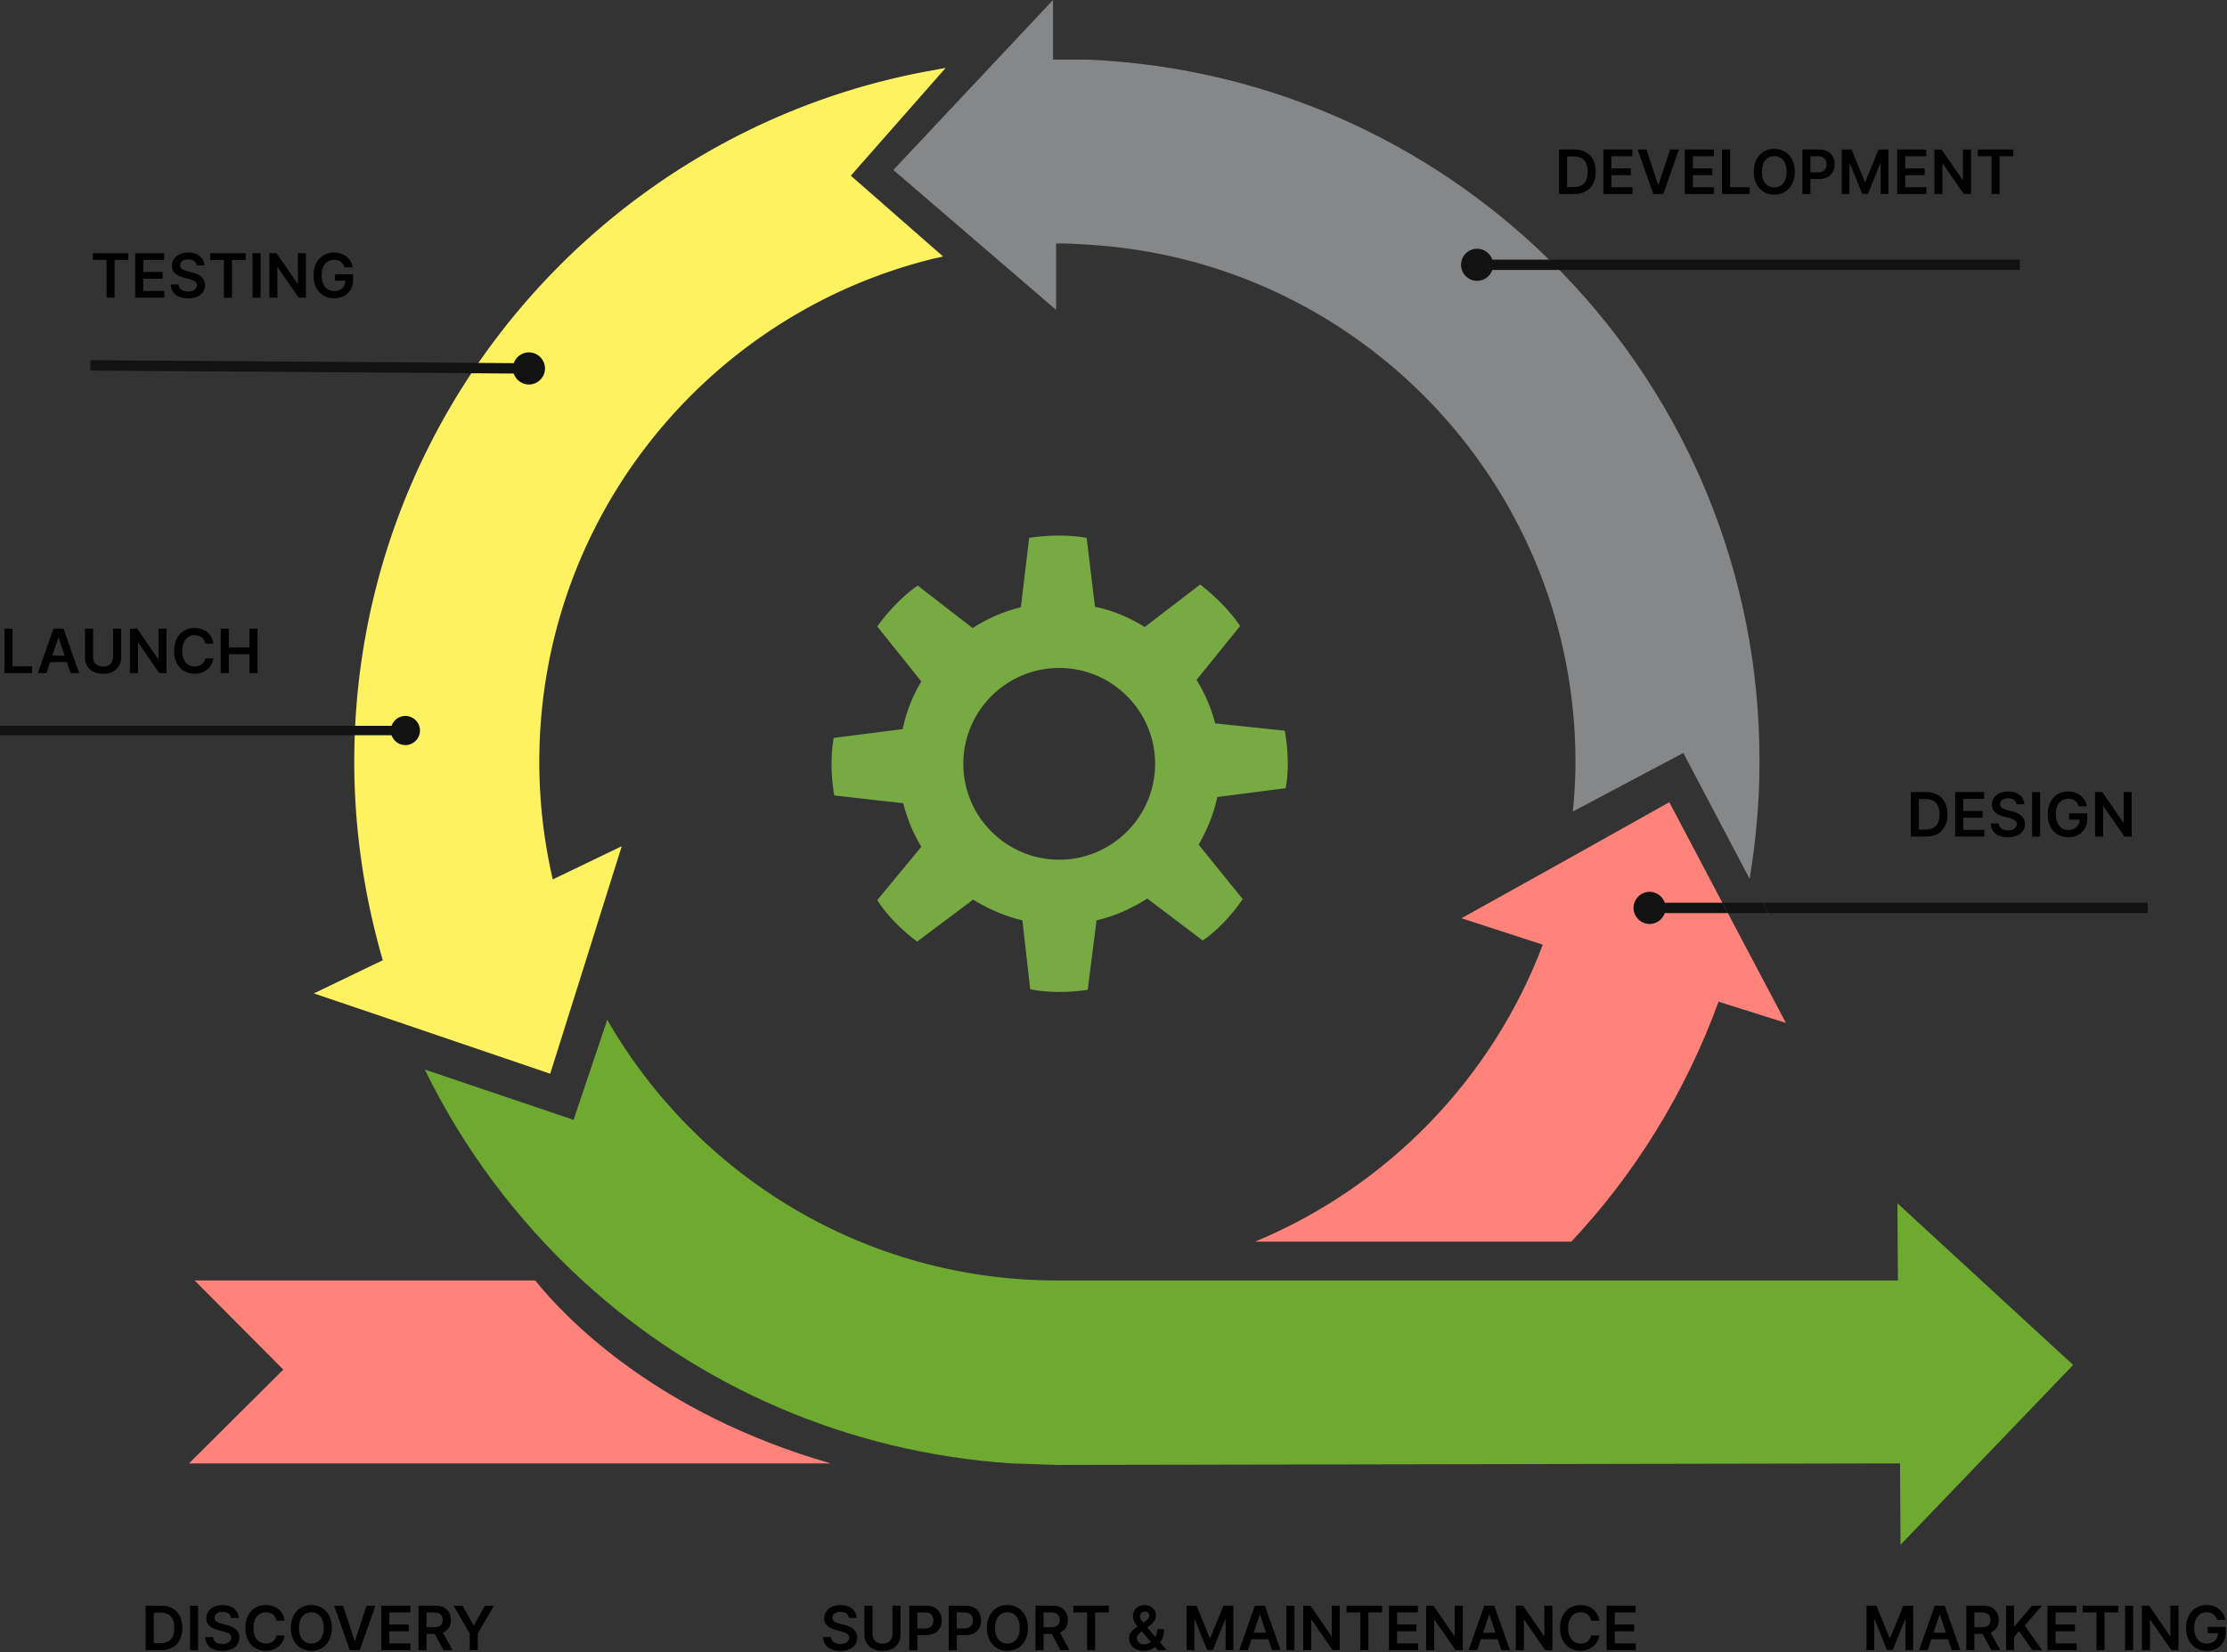 <?xml version="1.0" encoding="UTF-8"?> <svg xmlns="http://www.w3.org/2000/svg" width="473" height="351" fill="none" viewBox="0 0 473 351"><rect x="0" y="0" width="473" height="351" fill="#333333" stroke="none"/><g clip-path="url(#a)"><path fill="#FFF261" d="m200.858 14.422-4.183.77C127.537 28.185 75.243 88.955 75.243 161.836c0 14.642 2.202 28.844 6.056 42.165l-14.643 7.046 19.486 6.605 30.716 10.459 6.936-22.018 8.257-26.312-14.642 7.046a110.062 110.062 0 0 1-2.863-24.991c0-51.743 35.67-95.12 83.78-106.9l1.982-.44-19.597-17.174 20.147-22.899Z"></path><path fill="#FF827B" d="M113.674 272.036h-72.33l18.825 18.936-20.036 19.927h136.293c-37.101-10.679-56.367-30.936-62.752-38.863Z"></path><path fill="#6EAA2F" d="m402.997 255.633.11 16.404H224.538c-40.844 0-76.513-22.239-95.559-55.377l-7.156 21.248-31.596-10.679c8.256 16.954 19.706 32.147 33.467 44.808 24.331 22.348 56.147 36.55 91.156 38.862l9.799.33c-.221.11-.111 0 0 0l178.899-.33.11 17.284 36.66-38.202-37.321-34.348Z"></path><path fill="#FF827B" d="m379.32 217.321-10.018-18.936-14.753-27.963-21.798 12.22-22.349 12.44 17.285 5.615c-10.789 28.514-33.028 51.413-61.101 63.082h67.156c13.651-14.532 24.33-31.926 31.266-50.972l14.312 4.514Z"></path><path fill="#78AA43" d="M273.079 167.449c1.101-6.055-.22-12.22-.22-12.22l-14.752-1.541a34.526 34.526 0 0 0-3.963-9.248l9.247-11.449c-3.412-5.065-8.477-8.808-8.477-8.808l-11.779 9.028c-3.193-1.982-6.716-3.523-10.569-4.294l-1.762-14.642c-6.055-1.101-12.22 0-12.22 0l-1.761 14.752c-3.744.881-7.156 2.422-10.239 4.404l-11.67-9.028c-5.064 3.523-8.587 8.698-8.587 8.698l9.358 11.669c-1.872 3.083-3.193 6.496-3.963 10.129l-14.643 1.871c-1.1 6.055.111 12.221.111 12.221l14.642 1.651c.881 3.303 2.092 6.385 3.853 9.248l-9.358 11.339c3.303 5.174 8.477 8.807 8.477 8.807l11.89-8.917c3.193 1.982 6.716 3.523 10.459 4.404l1.651 14.642c6.055 1.211 12.22.11 12.22.11l1.872-14.752c3.853-.881 7.486-2.532 10.789-4.624l11.78 8.917c5.064-3.523 8.477-8.807 8.477-8.807l-9.358-11.56c1.762-3.082 3.193-6.495 3.963-10.128l14.532-1.872Zm-48.11 15.193c-11.229 0-20.367-9.138-20.367-20.367 0-11.229 9.138-20.367 20.367-20.367 11.23 0 20.367 9.138 20.367 20.367 0 11.229-9.137 20.367-20.367 20.367Z"></path><path fill="#868788" d="M230.806 12.66h-7.156V0l-33.908 36.11 34.569 29.725V51.743c3.193-.11 9.578.44 9.578.44 56.477 4.734 100.734 52.074 100.734 109.762 0 3.523-.22 6.936-.551 10.459l23.45-12.441 14.092 26.753c1.321-8.037 2.092-16.294 2.092-24.771.22-80.477-63.303-145.982-142.9-149.284Z"></path><path fill="#121212" d="m112.007 79.376-92.808-.66v-2.202l92.808.66v2.202Z"></path><path fill="#121212" d="M115.755 78.275a3.43 3.43 0 0 1-3.412 3.413 3.43 3.43 0 0 1-3.413-3.413 3.43 3.43 0 0 1 3.413-3.413 3.43 3.43 0 0 1 3.412 3.413ZM314.055 55.156v2.202H429v-2.202H314.055Z"></path><path fill="#121212" d="M310.312 56.257a3.43 3.43 0 0 0 3.413 3.412 3.43 3.43 0 0 0 3.413-3.412 3.43 3.43 0 0 0-3.413-3.413 3.43 3.43 0 0 0-3.413 3.413ZM350.695 191.78v2.202h16.404c-.661-.771-.771-1.431-1.211-2.202h-15.193Z"></path><path fill="#121212" d="M374.368 191.78h-8.477c.55.771.55 1.431 1.211 2.202h8.367c-.331-.771-.771-1.541-1.101-2.202ZM456.157 191.78h-81.688c.33.771.77 1.431 1.101 2.202h80.587v-2.202ZM346.949 192.881a3.431 3.431 0 0 0 3.413 3.413 3.43 3.43 0 0 0 3.413-3.413 3.43 3.43 0 0 0-3.413-3.413 3.43 3.43 0 0 0-3.413 3.413Z"></path><path fill="#000" d="M409.044 177.734h-3.204v-9.455h3.268c.939 0 1.745.19 2.419.568a3.8 3.8 0 0 1 1.561 1.621c.363.704.544 1.548.544 2.529 0 .985-.183 1.832-.549 2.54a3.797 3.797 0 0 1-1.574 1.629c-.683.379-1.505.568-2.465.568Zm-1.491-1.482h1.408c.658 0 1.208-.12 1.648-.36a2.3 2.3 0 0 0 .992-1.085c.222-.483.333-1.086.333-1.81 0-.723-.111-1.323-.333-1.8a2.264 2.264 0 0 0-.983-1.076c-.431-.24-.966-.36-1.607-.36h-1.458v6.491ZM415.26 177.734v-9.455h6.149v1.436h-4.437v2.567h4.118v1.436h-4.118v2.58h4.474v1.436h-6.186ZM428.294 170.878a1.257 1.257 0 0 0-.544-.941c-.317-.225-.73-.337-1.238-.337-.357 0-.663.054-.918.161a1.363 1.363 0 0 0-.587.439 1.067 1.067 0 0 0-.207.632c0 .197.044.368.134.513.092.144.217.268.374.369.156.099.33.182.521.249.191.068.383.125.577.171l.887.222c.357.083.7.195 1.029.337.332.141.629.32.891.535.265.216.474.476.628.78.154.305.231.662.231 1.071 0 .554-.142 1.042-.425 1.464-.283.418-.692.746-1.228.983-.532.234-1.177.351-1.934.351-.736 0-1.374-.114-1.916-.342a2.848 2.848 0 0 1-1.265-.997c-.302-.437-.465-.969-.489-1.597h1.685c.024.329.126.603.304.822.179.218.411.381.697.489.29.108.613.162.97.162.372 0 .699-.056.979-.167.283-.113.504-.27.664-.47.16-.204.242-.441.245-.711a.901.901 0 0 0-.217-.61 1.599 1.599 0 0 0-.595-.406 5.716 5.716 0 0 0-.887-.295l-1.075-.277c-.779-.2-1.395-.504-1.847-.91-.449-.409-.674-.952-.674-1.63 0-.557.151-1.044.452-1.463a2.999 2.999 0 0 1 1.242-.974c.523-.234 1.116-.351 1.778-.351.67 0 1.258.117 1.763.351.508.231.906.552 1.196.965.289.409.438.88.447 1.412h-1.648ZM433.311 168.279v9.455h-1.712v-9.455h1.712ZM441.5 171.299a2.426 2.426 0 0 0-.319-.67 2.037 2.037 0 0 0-.48-.512 1.926 1.926 0 0 0-.637-.319 2.655 2.655 0 0 0-.785-.111c-.508 0-.96.128-1.357.384-.397.255-.709.631-.937 1.126-.225.492-.337 1.093-.337 1.8 0 .714.112 1.319.337 1.815.225.495.537.872.937 1.131.4.255.865.383 1.394.383.48 0 .896-.092 1.247-.277.354-.185.626-.446.817-.785.191-.341.286-.742.286-1.2l.388.06h-2.567v-1.339h3.836v1.136c0 .809-.172 1.509-.517 2.1a3.524 3.524 0 0 1-1.422 1.367c-.603.317-1.295.475-2.077.475-.871 0-1.636-.195-2.294-.586-.656-.394-1.168-.953-1.538-1.676-.366-.726-.549-1.588-.549-2.585 0-.763.108-1.445.323-2.045.219-.6.523-1.11.914-1.528.391-.422.85-.742 1.376-.96a4.373 4.373 0 0 1 1.717-.333 4.52 4.52 0 0 1 1.464.231 3.89 3.89 0 0 1 1.205.646c.353.28.644.613.872.997.228.385.377.81.448 1.275H441.5ZM452.749 168.279v9.455h-1.523l-4.455-6.44h-.079v6.44h-1.713v-9.455h1.533l4.45 6.445h.084v-6.445h1.703ZM334.329 41.22h-3.204v-9.454h3.268c.939 0 1.745.189 2.42.568a3.795 3.795 0 0 1 1.56 1.62c.363.705.545 1.548.545 2.53 0 .985-.184 1.831-.55 2.539a3.797 3.797 0 0 1-1.574 1.63c-.683.378-1.505.567-2.465.567Zm-1.491-1.482h1.408c.658 0 1.208-.12 1.648-.36a2.3 2.3 0 0 0 .992-1.085c.222-.483.333-1.086.333-1.81 0-.722-.111-1.323-.333-1.8a2.263 2.263 0 0 0-.983-1.075c-.431-.24-.966-.36-1.606-.36h-1.459v6.49ZM340.545 41.22v-9.454h6.149v1.436h-4.436v2.566h4.118v1.436h-4.118v2.58h4.473v1.436h-6.186ZM349.706 31.766l2.461 7.442h.097l2.456-7.442h1.883l-3.333 9.454h-2.114l-3.329-9.454h1.879ZM357.849 41.22v-9.454h6.149v1.436h-4.437v2.566h4.118v1.436h-4.118v2.58h4.474v1.436h-6.186ZM365.745 41.22v-9.454h1.713v8.019h4.164v1.435h-5.877ZM381.188 36.493c0 1.019-.19 1.891-.572 2.618-.379.723-.896 1.277-1.551 1.662-.653.384-1.393.576-2.221.576-.828 0-1.569-.192-2.225-.576-.652-.388-1.169-.944-1.551-1.667-.379-.726-.568-1.597-.568-2.613 0-1.019.189-1.89.568-2.613.382-.726.899-1.282 1.551-1.666.656-.385 1.397-.577 2.225-.577.828 0 1.568.192 2.221.577.655.384 1.172.94 1.551 1.666.382.723.572 1.594.572 2.613Zm-1.722 0c0-.717-.112-1.322-.337-1.814-.221-.496-.529-.87-.923-1.122a2.448 2.448 0 0 0-1.362-.383c-.514 0-.968.127-1.362.383-.394.252-.703.626-.927 1.122-.222.492-.333 1.097-.333 1.814 0 .717.111 1.323.333 1.819.224.492.533.866.927 1.122a2.47 2.47 0 0 0 1.362.378 2.47 2.47 0 0 0 1.362-.378c.394-.256.702-.63.923-1.122.225-.496.337-1.102.337-1.819ZM382.808 41.22v-9.454h3.545c.726 0 1.336.135 1.828.406.496.27.87.643 1.122 1.117.255.471.383 1.007.383 1.607 0 .606-.128 1.145-.383 1.615-.255.471-.632.842-1.131 1.113-.499.268-1.113.402-1.842.402h-2.35v-1.408h2.119c.425 0 .773-.074 1.043-.222.271-.148.471-.35.601-.61.132-.258.198-.555.198-.89 0-.336-.066-.631-.198-.887a1.353 1.353 0 0 0-.605-.595c-.271-.145-.62-.217-1.048-.217h-1.57v8.023h-1.712ZM391.174 31.766h2.096l2.807 6.85h.11l2.807-6.85h2.096v9.454h-1.643v-6.495h-.088l-2.613 6.468h-1.228l-2.613-6.482h-.088v6.51h-1.643v-9.455ZM402.955 41.22v-9.454h6.149v1.436h-4.436v2.566h4.118v1.436h-4.118v2.58h4.473v1.436h-6.186ZM418.621 31.766v9.454h-1.523l-4.455-6.44h-.079v6.44h-1.712v-9.454h1.532l4.451 6.444h.083v-6.444h1.703ZM420.072 33.202v-1.436h7.543v1.436h-2.922v8.018h-1.699v-8.018h-2.922ZM19.719 55.22v-1.436h7.543v1.436H24.34v8.019H22.64v-8.02h-2.922ZM28.716 63.239v-9.455h6.15v1.436h-4.437v2.566h4.118v1.436h-4.118v2.58h4.473v1.437h-6.186ZM41.75 56.383a1.26 1.26 0 0 0-.544-.942c-.317-.224-.73-.337-1.237-.337-.357 0-.663.054-.919.162a1.36 1.36 0 0 0-.586.439 1.066 1.066 0 0 0-.208.632c0 .197.045.368.134.512.092.145.217.268.374.37.157.098.33.181.522.249.19.068.383.125.577.17l.886.222c.357.084.7.196 1.03.337.332.142.629.32.89.536.265.215.475.475.628.78.154.305.231.662.231 1.071 0 .554-.141 1.042-.425 1.463-.283.42-.692.747-1.227.984-.533.234-1.178.35-1.935.35-.735 0-1.374-.113-1.916-.34-.538-.229-.96-.561-1.264-.998-.302-.437-.465-.97-.49-1.597h1.685c.025.329.126.603.305.821.178.219.41.382.697.49.29.107.612.161.97.161.372 0 .698-.055.978-.166.283-.114.505-.27.665-.47.16-.204.241-.44.245-.712a.904.904 0 0 0-.218-.61 1.59 1.59 0 0 0-.595-.405 5.74 5.74 0 0 0-.886-.296l-1.076-.277c-.779-.2-1.394-.503-1.847-.91-.449-.409-.674-.952-.674-1.629 0-.557.151-1.045.453-1.463a2.99 2.99 0 0 1 1.242-.974c.523-.234 1.115-.351 1.777-.351.67 0 1.259.117 1.764.35.507.231.906.553 1.195.965.29.41.439.88.448 1.413h-1.648ZM44.64 55.22v-1.436h7.543v1.436h-2.922v8.019h-1.7v-8.02H44.64ZM55.35 53.784v9.455h-1.713v-9.455h1.713ZM64.974 53.784v9.455h-1.523l-4.455-6.44h-.079v6.44h-1.712v-9.455h1.532l4.45 6.445h.084v-6.445h1.703ZM73.174 56.803a2.446 2.446 0 0 0-.318-.67 2.06 2.06 0 0 0-.48-.512 1.935 1.935 0 0 0-.638-.318 2.657 2.657 0 0 0-.784-.11c-.508 0-.96.127-1.358.382-.397.256-.71.631-.937 1.127-.225.492-.337 1.092-.337 1.8 0 .714.112 1.319.337 1.814.225.496.537.873.937 1.131.4.256.865.384 1.394.384.48 0 .896-.093 1.247-.277.354-.185.626-.447.817-.785.19-.342.286-.742.286-1.2l.388.06h-2.567v-1.34h3.837v1.136c0 .81-.173 1.51-.517 2.1a3.533 3.533 0 0 1-1.422 1.367c-.603.317-1.296.476-2.078.476-.87 0-1.635-.196-2.294-.586-.656-.394-1.168-.953-1.537-1.676-.367-.727-.55-1.588-.55-2.585 0-.764.108-1.445.323-2.046.219-.6.524-1.109.914-1.528a3.89 3.89 0 0 1 1.376-.96 4.38 4.38 0 0 1 1.718-.332c.523 0 1.01.077 1.463.23.452.151.854.367 1.205.647.354.28.645.612.872.997.228.385.377.81.448 1.274h-1.745ZM34.137 350.578h-3.203v-9.455h3.268c.939 0 1.745.19 2.42.568a3.8 3.8 0 0 1 1.56 1.621c.363.704.544 1.548.544 2.529 0 .985-.183 1.832-.55 2.54a3.797 3.797 0 0 1-1.573 1.629c-.684.379-1.505.568-2.466.568Zm-1.49-1.482h1.407c.659 0 1.208-.12 1.648-.36.44-.243.771-.605.993-1.085.221-.483.332-1.086.332-1.81 0-.723-.11-1.323-.332-1.8a2.268 2.268 0 0 0-.983-1.076c-.431-.24-.967-.36-1.607-.36h-1.459v6.491ZM42.066 341.123v9.455h-1.713v-9.455h1.713ZM49.059 343.722a1.258 1.258 0 0 0-.545-.941c-.317-.225-.73-.337-1.237-.337-.357 0-.663.054-.919.161a1.36 1.36 0 0 0-.586.439 1.065 1.065 0 0 0-.208.632.96.96 0 0 0 .134.513c.093.144.217.267.374.369.157.099.331.182.522.249.19.068.383.125.577.171l.886.222c.357.083.7.195 1.03.337.332.141.63.32.89.535.265.216.475.476.629.78.153.305.23.662.23 1.071 0 .554-.141 1.042-.424 1.464-.283.418-.693.746-1.228.983-.533.234-1.177.351-1.935.351-.735 0-1.374-.114-1.916-.342-.538-.227-.96-.56-1.264-.997-.302-.437-.465-.969-.49-1.597h1.685c.025.329.127.603.305.822.178.218.41.381.697.489.29.108.613.162.97.162.372 0 .698-.056.978-.167.283-.113.505-.27.665-.47.16-.204.242-.441.245-.711a.904.904 0 0 0-.217-.61 1.595 1.595 0 0 0-.596-.406 5.704 5.704 0 0 0-.886-.295l-1.076-.277c-.778-.2-1.394-.504-1.846-.91-.45-.409-.674-.952-.674-1.63 0-.557.15-1.044.452-1.463a2.995 2.995 0 0 1 1.242-.974c.523-.234 1.115-.351 1.777-.351.671 0 1.259.117 1.764.351.508.231.906.552 1.195.965.29.409.439.88.448 1.412H49.06ZM60.456 344.313h-1.727a2.141 2.141 0 0 0-.272-.752 2.02 2.02 0 0 0-1.168-.91 2.63 2.63 0 0 0-.808-.12c-.514 0-.97.13-1.366.388-.397.256-.708.631-.933 1.127-.224.492-.337 1.094-.337 1.805 0 .723.113 1.332.337 1.828.228.492.539.865.933 1.117a2.51 2.51 0 0 0 1.362.374c.283 0 .547-.037.794-.111a2.17 2.17 0 0 0 .669-.337 2.05 2.05 0 0 0 .79-1.283l1.726.009a3.723 3.723 0 0 1-.42 1.265 3.719 3.719 0 0 1-2.045 1.745 4.517 4.517 0 0 1-1.538.249c-.83 0-1.572-.192-2.225-.577-.652-.385-1.166-.94-1.542-1.666-.375-.727-.563-1.598-.563-2.613 0-1.019.19-1.89.568-2.613.379-.727.894-1.282 1.547-1.667.652-.385 1.39-.577 2.215-.577.527 0 1.016.074 1.468.222.453.147.856.364 1.21.651.354.283.645.631.873 1.043.23.409.381.877.452 1.403ZM70.473 345.851c0 1.018-.191 1.891-.573 2.617-.378.723-.896 1.277-1.551 1.662-.653.385-1.393.577-2.22.577-.828 0-1.57-.192-2.226-.577-.652-.388-1.17-.943-1.55-1.666-.38-.727-.569-1.598-.569-2.613 0-1.019.19-1.89.568-2.613.382-.727.899-1.282 1.551-1.667.656-.385 1.398-.577 2.226-.577.827 0 1.567.192 2.22.577.655.385 1.173.94 1.551 1.667.382.723.573 1.594.573 2.613Zm-1.722 0c0-.717-.113-1.322-.337-1.815-.222-.495-.53-.869-.924-1.121a2.443 2.443 0 0 0-1.361-.384c-.514 0-.969.128-1.362.384-.394.252-.704.626-.928 1.121-.222.493-.333 1.098-.333 1.815 0 .717.111 1.323.333 1.819.224.492.534.866.928 1.121.394.253.848.379 1.362.379.513 0 .967-.126 1.361-.379.394-.255.702-.629.924-1.121.224-.496.337-1.102.337-1.819ZM72.849 341.123l2.46 7.442h.097l2.456-7.442h1.884l-3.333 9.455h-2.114l-3.329-9.455h1.879ZM80.991 350.578v-9.455h6.15v1.436h-4.437v2.567h4.118v1.436h-4.118v2.58h4.473v1.436h-6.186ZM88.888 350.578v-9.455h3.545c.726 0 1.336.127 1.828.379.496.252.87.606 1.122 1.062.255.452.383.98.383 1.583 0 .606-.129 1.133-.388 1.579a2.567 2.567 0 0 1-1.13 1.03c-.5.24-1.112.36-1.838.36h-2.525v-1.422h2.294c.425 0 .773-.059 1.044-.176.27-.12.47-.294.6-.521.132-.231.198-.514.198-.85 0-.335-.066-.621-.198-.858a1.258 1.258 0 0 0-.605-.545c-.27-.126-.62-.189-1.048-.189H90.6v8.023h-1.712Zm4.884-4.284 2.34 4.284h-1.91l-2.3-4.284h1.87ZM96.328 341.123h1.935l2.312 4.183h.093l2.313-4.183h1.934l-3.439 5.928v3.527h-1.708v-3.527l-3.44-5.928ZM180.292 343.722a1.257 1.257 0 0 0-.544-.941c-.317-.225-.73-.337-1.238-.337-.357 0-.663.054-.918.161a1.363 1.363 0 0 0-.587.439 1.067 1.067 0 0 0-.207.632.96.96 0 0 0 .133.513c.093.144.217.267.374.369.157.099.331.182.522.249.191.068.383.125.577.171l.886.222c.357.083.701.195 1.03.337.332.141.629.32.891.535.265.216.474.476.628.78.154.305.231.662.231 1.071 0 .554-.142 1.042-.425 1.464-.283.418-.693.746-1.228.983-.533.234-1.177.351-1.934.351-.736 0-1.375-.114-1.916-.342a2.848 2.848 0 0 1-1.265-.997c-.302-.437-.465-.969-.49-1.597h1.686c.024.329.126.603.304.822.179.218.411.381.697.489.29.108.613.162.97.162.372 0 .698-.056.978-.167.284-.113.505-.27.665-.47.16-.204.242-.441.245-.711a.906.906 0 0 0-.217-.61 1.595 1.595 0 0 0-.596-.406 5.666 5.666 0 0 0-.886-.295l-1.076-.277c-.778-.2-1.394-.504-1.846-.91-.45-.409-.674-.952-.674-1.63 0-.557.151-1.044.452-1.463a2.999 2.999 0 0 1 1.242-.974c.523-.234 1.116-.351 1.777-.351.671 0 1.259.117 1.764.351.508.231.906.552 1.196.965.289.409.438.88.447 1.412h-1.648ZM189.556 341.123h1.713v6.177c0 .677-.16 1.273-.48 1.787a3.246 3.246 0 0 1-1.339 1.205c-.575.286-1.248.429-2.017.429-.773 0-1.447-.143-2.022-.429a3.246 3.246 0 0 1-1.339-1.205c-.317-.514-.475-1.11-.475-1.787v-6.177h1.712v6.034c0 .394.086.745.259 1.053.175.307.421.549.738.724.317.173.693.259 1.127.259.434 0 .809-.086 1.126-.259a1.84 1.84 0 0 0 .739-.724c.172-.308.258-.659.258-1.053v-6.034ZM193.131 350.578v-9.455h3.545c.726 0 1.336.136 1.828.407.496.27.87.643 1.122 1.117.256.471.383 1.006.383 1.606 0 .607-.127 1.145-.383 1.616a2.734 2.734 0 0 1-1.131 1.113c-.499.267-1.113.401-1.842.401h-2.35v-1.408h2.119c.425 0 .773-.074 1.044-.221.27-.148.47-.351.6-.61a1.93 1.93 0 0 0 .198-.891c0-.335-.066-.631-.198-.886a1.358 1.358 0 0 0-.605-.596c-.271-.144-.62-.216-1.048-.216h-1.57v8.023h-1.712ZM201.497 350.578v-9.455h3.545c.727 0 1.336.136 1.828.407.496.27.87.643 1.122 1.117.256.471.383 1.006.383 1.606 0 .607-.127 1.145-.383 1.616a2.734 2.734 0 0 1-1.131 1.113c-.498.267-1.112.401-1.842.401h-2.35v-1.408h2.119c.425 0 .773-.074 1.044-.221.271-.148.471-.351.6-.61a1.93 1.93 0 0 0 .198-.891c0-.335-.066-.631-.198-.886a1.353 1.353 0 0 0-.605-.596c-.271-.144-.62-.216-1.048-.216h-1.569v8.023h-1.713ZM218.311 345.851c0 1.018-.191 1.891-.572 2.617-.379.723-.896 1.277-1.551 1.662-.653.385-1.393.577-2.221.577-.828 0-1.569-.192-2.225-.577-.652-.388-1.169-.943-1.551-1.666-.379-.727-.568-1.598-.568-2.613 0-1.019.189-1.89.568-2.613.382-.727.899-1.282 1.551-1.667.656-.385 1.397-.577 2.225-.577.828 0 1.568.192 2.221.577.655.385 1.172.94 1.551 1.667.381.723.572 1.594.572 2.613Zm-1.722 0c0-.717-.112-1.322-.337-1.815-.221-.495-.529-.869-.923-1.121a2.444 2.444 0 0 0-1.362-.384c-.514 0-.968.128-1.362.384-.394.252-.703.626-.928 1.121-.221.493-.332 1.098-.332 1.815 0 .717.111 1.323.332 1.819.225.492.534.866.928 1.121.394.253.848.379 1.362.379.514 0 .968-.126 1.362-.379.394-.255.702-.629.923-1.121.225-.496.337-1.102.337-1.819ZM219.93 350.578v-9.455h3.546c.726 0 1.336.127 1.828.379.496.252.87.606 1.122 1.062.255.452.383.98.383 1.583 0 .606-.129 1.133-.388 1.579a2.562 2.562 0 0 1-1.131 1.03c-.498.24-1.111.36-1.837.36h-2.525v-1.422h2.294c.425 0 .773-.059 1.043-.176.271-.12.471-.294.601-.521.132-.231.198-.514.198-.85 0-.335-.066-.621-.198-.858a1.26 1.26 0 0 0-.605-.545c-.271-.126-.62-.189-1.048-.189h-1.57v8.023h-1.713Zm4.885-4.284 2.34 4.284h-1.911l-2.299-4.284h1.87ZM227.97 342.559v-1.436h7.543v1.436h-2.922v8.019h-1.699v-8.019h-2.922ZM242.944 350.716c-.647 0-1.202-.117-1.667-.35a2.657 2.657 0 0 1-1.076-.947 2.507 2.507 0 0 1-.374-1.352c0-.379.077-.714.231-1.007.157-.292.373-.563.647-.812.277-.25.597-.497.96-.744l1.676-1.14c.246-.16.432-.329.558-.508a1.04 1.04 0 0 0 .194-.627c0-.204-.086-.396-.258-.578-.17-.181-.404-.272-.702-.272a.99.99 0 0 0-.886.508.972.972 0 0 0-.125.48c0 .206.057.415.171.628.117.212.267.432.452.66l.6.725 4.437 5.198h-1.81l-3.684-4.22c-.274-.32-.539-.635-.794-.946a5.05 5.05 0 0 1-.623-.969 2.541 2.541 0 0 1-.24-1.099c0-.446.103-.845.309-1.196.206-.354.494-.632.863-.835.373-.203.808-.305 1.307-.305.498 0 .926.098 1.283.295.357.197.633.459.827.785.193.326.29.682.29 1.067 0 .446-.11.846-.332 1.2a3.525 3.525 0 0 1-.923.956l-1.912 1.398c-.313.228-.538.459-.674.693-.135.231-.203.428-.203.591 0 .249.063.475.19.678.126.203.303.367.531.49.23.12.5.18.807.18.339 0 .673-.076 1.002-.226a3 3 0 0 0 .9-.656c.271-.283.487-.622.647-1.016.16-.397.24-.837.24-1.32h1.435c0 .597-.066 1.117-.198 1.56a3.992 3.992 0 0 1-.512 1.118c-.21.301-.431.543-.665.724a8.47 8.47 0 0 0-.213.157 4.668 4.668 0 0 1-.212.157 3.104 3.104 0 0 1-1.168.665 4.264 4.264 0 0 1-1.306.212ZM252.037 341.123h2.096l2.807 6.851h.11l2.807-6.851h2.096v9.455h-1.643v-6.495h-.088l-2.613 6.467h-1.228l-2.613-6.481h-.088v6.509h-1.643v-9.455ZM265.032 350.578h-1.828l3.329-9.455h2.114l3.333 9.455h-1.828l-2.525-7.516h-.074l-2.521 7.516Zm.06-3.707h4.986v1.376h-4.986v-1.376ZM274.938 341.123v9.455h-1.713v-9.455h1.713ZM284.562 341.123v9.455h-1.523l-4.455-6.44h-.078v6.44h-1.713v-9.455h1.532l4.451 6.445h.083v-6.445h1.703ZM286.013 342.559v-1.436h7.543v1.436h-2.922v8.019h-1.699v-8.019h-2.922ZM295.011 350.578v-9.455h6.149v1.436h-4.437v2.567h4.118v1.436h-4.118v2.58h4.474v1.436h-6.186ZM310.677 341.123v9.455h-1.524l-4.455-6.44h-.078v6.44h-1.713v-9.455h1.533l4.45 6.445h.083v-6.445h1.704ZM313.757 350.578h-1.828l3.328-9.455h2.115l3.333 9.455h-1.828l-2.526-7.516h-.073l-2.521 7.516Zm.06-3.707h4.986v1.376h-4.986v-1.376ZM329.72 341.123v9.455h-1.524l-4.455-6.44h-.078v6.44h-1.713v-9.455h1.533l4.45 6.445h.083v-6.445h1.704ZM339.678 344.313h-1.726a2.145 2.145 0 0 0-.272-.752 2.029 2.029 0 0 0-1.168-.91c-.25-.08-.519-.12-.808-.12-.514 0-.97.13-1.367.388-.397.256-.708.631-.932 1.127-.225.492-.337 1.094-.337 1.805 0 .723.112 1.332.337 1.828.227.492.538.865.932 1.117a2.51 2.51 0 0 0 1.362.374c.283 0 .548-.037.794-.111a2.17 2.17 0 0 0 .669-.337 2.053 2.053 0 0 0 .79-1.283l1.726.009a3.695 3.695 0 0 1-.42 1.265 3.722 3.722 0 0 1-.835 1.043 3.842 3.842 0 0 1-1.21.702 4.513 4.513 0 0 1-1.537.249c-.831 0-1.573-.192-2.225-.577-.653-.385-1.167-.94-1.542-1.666-.376-.727-.563-1.598-.563-2.613 0-1.019.189-1.89.568-2.613.378-.727.894-1.282 1.546-1.667.653-.385 1.391-.577 2.216-.577.526 0 1.016.074 1.468.222a3.74 3.74 0 0 1 1.21.651c.353.283.644.631.872 1.043.231.409.382.877.452 1.403ZM341.247 350.578v-9.455h6.149v1.436h-4.436v2.567h4.117v1.436h-4.117v2.58h4.473v1.436h-6.186ZM396.438 341.123h2.095l2.807 6.851h.111l2.807-6.851h2.096v9.455h-1.644v-6.495h-.087l-2.613 6.467h-1.228l-2.613-6.481h-.088v6.509h-1.643v-9.455ZM409.433 350.578h-1.828l3.328-9.455h2.115l3.333 9.455h-1.828l-2.526-7.516h-.074l-2.52 7.516Zm.06-3.707h4.986v1.376h-4.986v-1.376ZM417.626 350.578v-9.455h3.545c.727 0 1.336.127 1.829.379a2.58 2.58 0 0 1 1.121 1.062c.256.452.384.98.384 1.583 0 .606-.13 1.133-.388 1.579a2.573 2.573 0 0 1-1.131 1.03c-.499.24-1.111.36-1.838.36h-2.525v-1.422h2.295c.424 0 .772-.059 1.043-.176.271-.12.471-.294.6-.521.132-.231.199-.514.199-.85 0-.335-.067-.621-.199-.858a1.256 1.256 0 0 0-.605-.545c-.271-.126-.62-.189-1.048-.189h-1.569v8.023h-1.713Zm4.884-4.284 2.341 4.284h-1.911l-2.299-4.284h1.869ZM426.081 350.578v-9.455h1.713v4.345h.115l3.689-4.345h2.091l-3.656 4.243 3.688 5.212h-2.059l-2.82-4.053-1.048 1.237v2.816h-1.713ZM434.879 350.578v-9.455h6.149v1.436h-4.436v2.567h4.118v1.436h-4.118v2.58h4.473v1.436h-6.186ZM442.36 342.559v-1.436h7.543v1.436h-2.922v8.019h-1.699v-8.019h-2.922ZM453.07 341.123v9.455h-1.713v-9.455h1.713ZM462.694 341.123v9.455h-1.523l-4.455-6.44h-.078v6.44h-1.713v-9.455h1.532l4.451 6.445h.083v-6.445h1.703ZM470.894 344.143a2.453 2.453 0 0 0-.318-.67 2.074 2.074 0 0 0-.48-.512 1.936 1.936 0 0 0-.637-.319 2.655 2.655 0 0 0-.785-.111c-.508 0-.96.128-1.357.384-.397.255-.71.631-.938 1.126-.224.492-.337 1.093-.337 1.8 0 .714.113 1.319.337 1.815.225.495.537.872.938 1.131.4.255.864.383 1.394.383.48 0 .895-.092 1.246-.277.354-.185.627-.446.817-.785.191-.341.287-.742.287-1.2l.387.06h-2.566v-1.339h3.836v1.136c0 .809-.172 1.509-.517 2.1a3.536 3.536 0 0 1-1.422 1.367c-.603.317-1.296.475-2.077.475-.871 0-1.636-.195-2.295-.586-.655-.394-1.168-.953-1.537-1.676-.366-.726-.55-1.588-.55-2.585 0-.763.108-1.445.324-2.045.218-.6.523-1.11.914-1.528a3.879 3.879 0 0 1 1.375-.96 4.378 4.378 0 0 1 1.718-.333 4.51 4.51 0 0 1 1.463.231c.453.151.854.366 1.205.646a3.517 3.517 0 0 1 1.32 2.272h-1.745Z"></path><path fill="#121212" d="M85.8 154.2H0v2h85.8v-2Z"></path><path fill="#121212" d="M89.2 155.2c0 1.7-1.4 3.1-3.1 3.1-1.7 0-3.1-1.4-3.1-3.1 0-1.7 1.4-3.1 3.1-3.1 1.7 0 3.1 1.4 3.1 3.1Z"></path><path fill="#000" d="M.934 143v-9.454h1.712v8.018H6.81V143H.934ZM9.866 143H8.038l3.329-9.454h2.114L16.814 143h-1.828l-2.525-7.516h-.074L9.867 143Zm.06-3.707h4.986v1.376H9.926v-1.376ZM24.02 133.546h1.712v6.176c0 .677-.16 1.273-.48 1.787a3.242 3.242 0 0 1-1.339 1.205c-.575.286-1.248.429-2.017.429-.773 0-1.447-.143-2.022-.429a3.242 3.242 0 0 1-1.339-1.205c-.317-.514-.475-1.11-.475-1.787v-6.176h1.712v6.033c0 .394.087.745.259 1.053.175.308.421.549.738.725.317.172.693.258 1.127.258.434 0 .81-.086 1.126-.258.32-.176.567-.417.739-.725.172-.308.258-.659.258-1.053v-6.033ZM35.363 133.546V143H33.84l-4.455-6.44h-.079V143h-1.712v-9.454h1.532l4.45 6.444h.084v-6.444h1.703ZM45.322 136.736h-1.726a2.147 2.147 0 0 0-.273-.753 2.02 2.02 0 0 0-1.168-.909 2.63 2.63 0 0 0-.808-.12c-.514 0-.97.129-1.366.387-.397.256-.708.631-.933 1.127-.224.492-.337 1.094-.337 1.805 0 .723.113 1.332.337 1.828.228.492.539.865.933 1.117a2.51 2.51 0 0 0 1.362.374c.283 0 .548-.037.794-.111a2.17 2.17 0 0 0 .67-.337 2.05 2.05 0 0 0 .79-1.283l1.725.009a3.723 3.723 0 0 1-.42 1.265 3.719 3.719 0 0 1-2.045 1.745 4.517 4.517 0 0 1-1.537.249c-.831 0-1.573-.192-2.226-.577-.652-.384-1.166-.94-1.541-1.666-.376-.727-.564-1.598-.564-2.613 0-1.019.19-1.89.568-2.613.379-.726.894-1.282 1.547-1.667.652-.384 1.39-.577 2.216-.577.526 0 1.015.074 1.468.222a3.77 3.77 0 0 1 1.21.651c.353.283.644.631.872 1.043.23.409.381.877.452 1.404ZM46.89 143v-9.454h1.713v4.002h4.381v-4.002h1.718V143h-1.718v-4.016h-4.38V143H46.89Z"></path></g><defs><clipPath id="a"><path fill="#fff" d="M0 0h473v351H0z"></path></clipPath></defs></svg> 